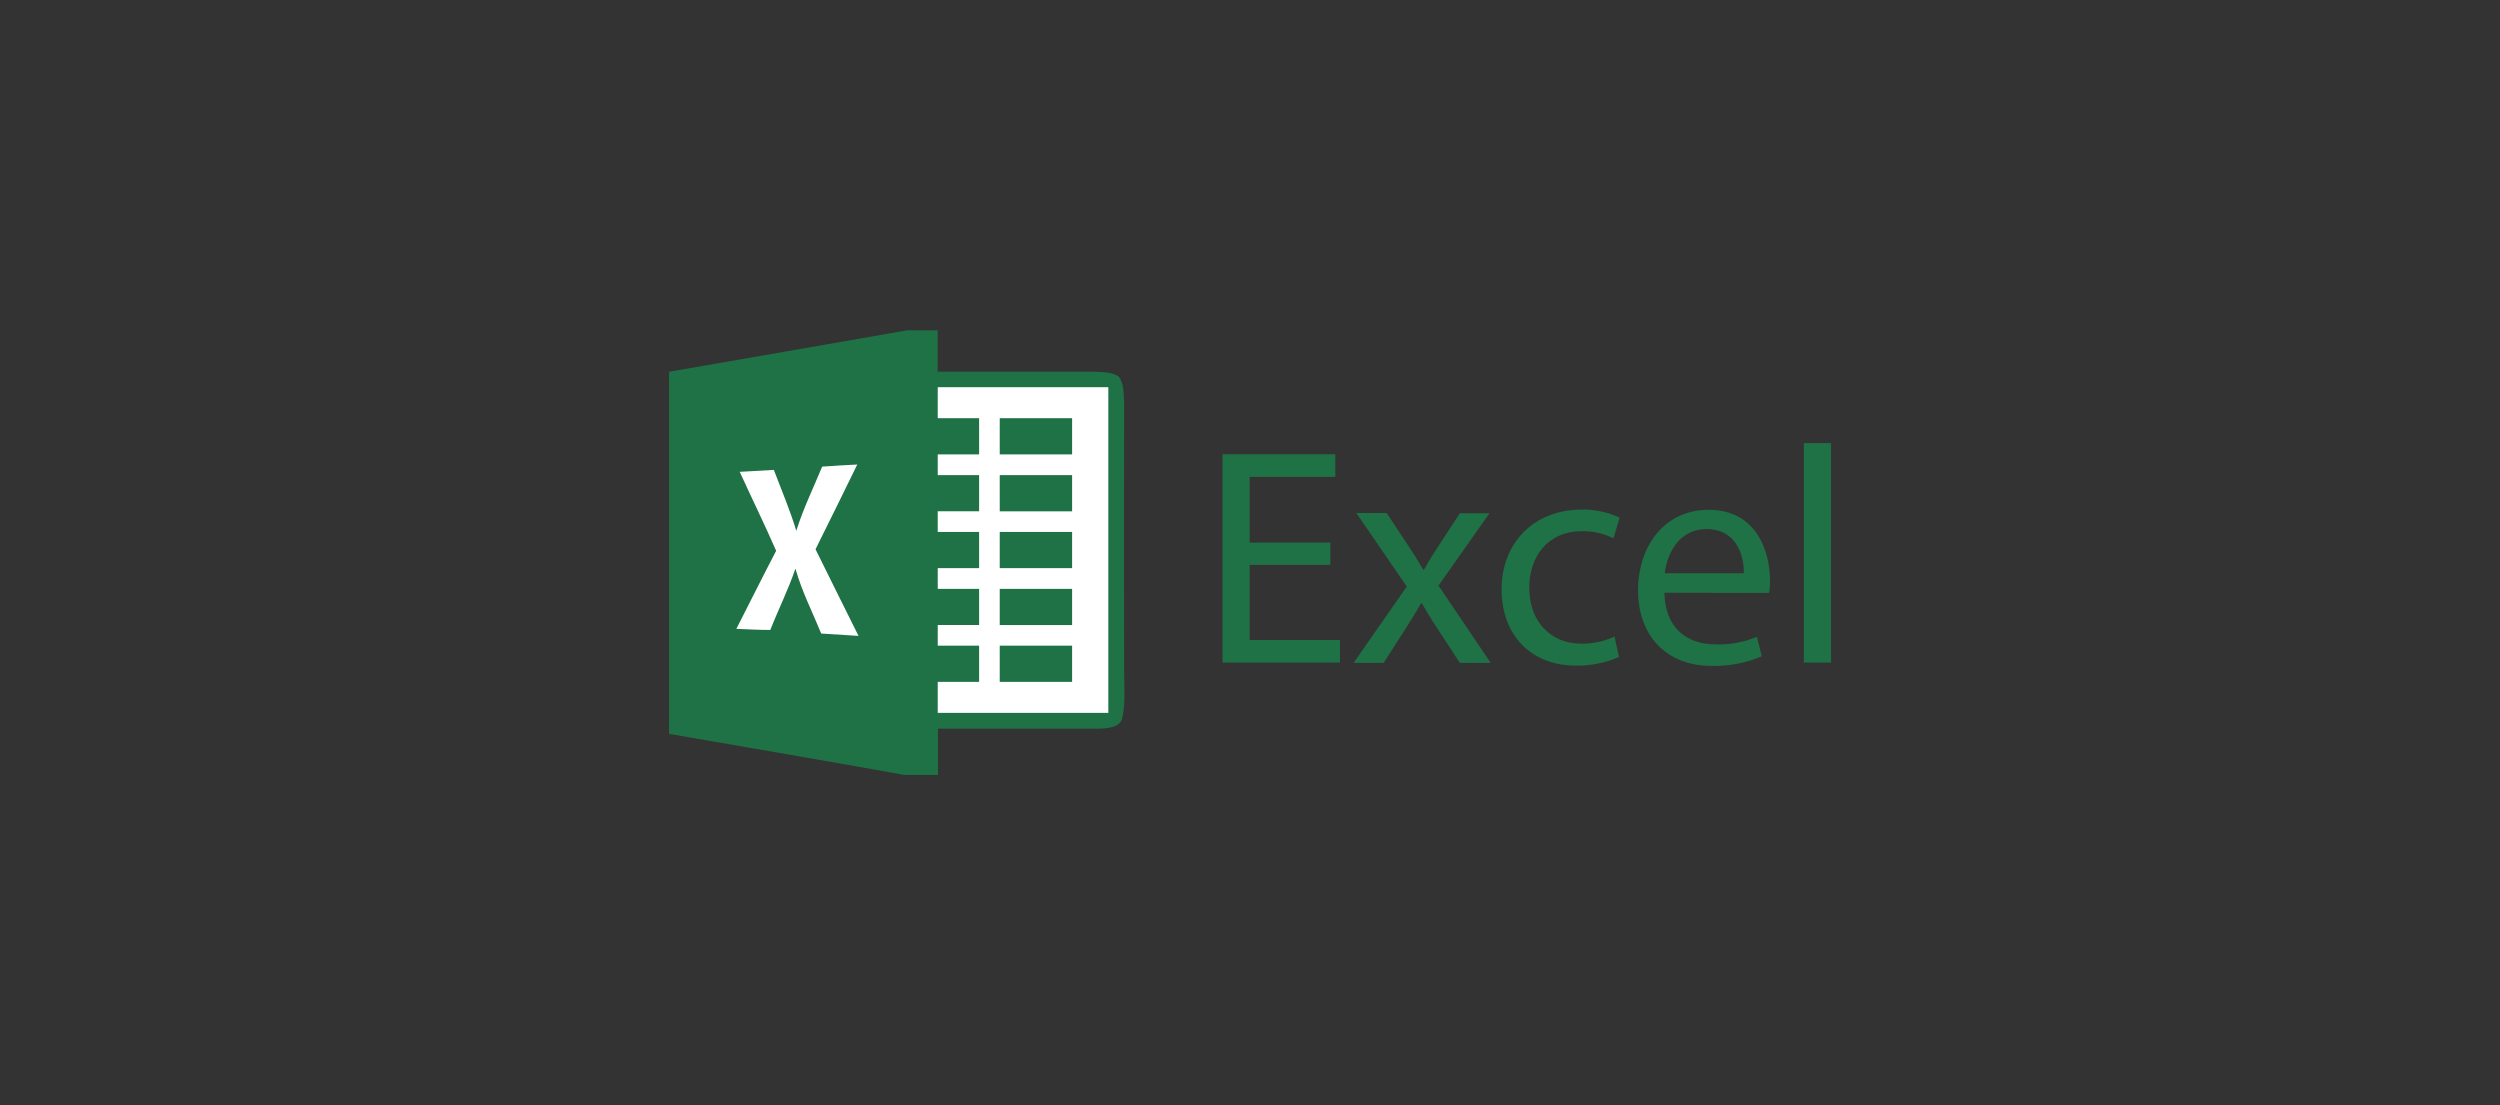 <svg xmlns="http://www.w3.org/2000/svg" xmlns:xlink="http://www.w3.org/1999/xlink" viewBox="0 0 475 210"><rect x="0" y="0" width="475" height="210" fill="#333333" stroke="none"/><defs><style>.a,.b{fill:none;}.b{clip-rule:evenodd;}.c{clip-path:url(#a);}.d{isolation:isolate;}.e{clip-path:url(#b);}.f{clip-path:url(#c);}.g{clip-path:url(#d);}.h{fill:#1f7245;}.i{clip-path:url(#f);}.j{clip-path:url(#g);}.k{fill:#fff;}.l{clip-path:url(#j);}.m{clip-path:url(#k);}.n{clip-path:url(#n);}.o{clip-path:url(#o);}.p{clip-path:url(#r);}.q{clip-path:url(#s);}.r{clip-path:url(#v);}.s{clip-path:url(#w);}.t{clip-path:url(#z);}.u{clip-path:url(#aa);}.v{clip-path:url(#ad);}.w{clip-path:url(#ae);}.x{clip-path:url(#ag);}.y{clip-path:url(#ah);}.z{clip-path:url(#ai);}.aa{clip-path:url(#aj);}.ab{clip-path:url(#ak);}</style><clipPath id="a"><rect class="a" x="127.11" y="62.76" width="199.82" height="84.48"/></clipPath><clipPath id="b"><rect class="a" x="127.11" y="62.49" width="87" height="85"/></clipPath><clipPath id="c"><path class="b" d="M172.33,62.76h5.83v7.86c9.83,0,19.67,0,29.5,0,1.66.07,3.49,0,4.93.94,1,1.45.89,3.3,1,5q-.07,25.58,0,51.14c0,2.86.27,5.78-.33,8.59-.39,2-2.85,2.09-4.49,2.16-10.18,0-20.36,0-30.55,0v8.84h-6.1c-15-2.72-30-5.24-45-7.86V70.63c15.08-2.62,30.16-5.21,45.23-7.87"/></clipPath><clipPath id="d"><rect class="a" x="127.11" y="62.49" width="200" height="85"/></clipPath><clipPath id="f"><rect class="a" x="178.11" y="73.49" width="33" height="62"/></clipPath><clipPath id="g"><polyline class="b" points="178.17 73.57 210.58 73.57 210.58 135.45 178.17 135.45 178.17 129.56 186.03 129.56 186.03 122.68 178.17 122.68 178.17 118.75 186.03 118.75 186.03 111.88 178.17 111.88 178.17 107.95 186.03 107.95 186.03 101.07 178.17 101.07 178.17 97.14 186.03 97.14 186.03 90.27 178.17 90.27 178.17 86.34 186.03 86.34 186.03 79.46 178.17 79.46 178.17 73.57"/></clipPath><clipPath id="j"><rect class="a" x="189.11" y="78.49" width="15" height="8"/></clipPath><clipPath id="k"><rect class="a" x="189.95" y="79.46" width="13.75" height="6.88"/></clipPath><clipPath id="n"><rect class="a" x="139.11" y="87.49" width="25" height="34"/></clipPath><clipPath id="o"><path class="b" d="M156.2,88.66c2.22-.16,4.45-.29,6.68-.4q-3.93,8.06-7.93,16.1c2.7,5.5,5.46,11,8.17,16.46-2.37-.14-4.73-.29-7.09-.45-1.67-4.1-3.7-8.05-4.9-12.34-1.34,4-3.24,7.75-4.77,11.66-2.15,0-4.3-.12-6.45-.21,2.52-4.94,5-9.92,7.56-14.83-2.21-5.06-4.64-10-6.92-15l6.48-.37c1.46,3.84,3.07,7.63,4.27,11.57,1.3-4.18,3.23-8.1,4.89-12.14"/></clipPath><clipPath id="r"><rect class="a" x="189.11" y="89.49" width="15" height="8"/></clipPath><clipPath id="s"><rect class="a" x="189.95" y="90.27" width="13.75" height="6.88"/></clipPath><clipPath id="v"><rect class="a" x="189.11" y="100.49" width="15" height="8"/></clipPath><clipPath id="w"><rect class="a" x="189.95" y="101.07" width="13.75" height="6.88"/></clipPath><clipPath id="z"><rect class="a" x="189.11" y="111.49" width="15" height="8"/></clipPath><clipPath id="aa"><rect class="a" x="189.95" y="111.88" width="13.75" height="6.88"/></clipPath><clipPath id="ad"><rect class="a" x="189.11" y="122.49" width="15" height="8"/></clipPath><clipPath id="ae"><rect class="a" x="189.95" y="122.68" width="13.75" height="6.88"/></clipPath><clipPath id="ag"><rect class="a" x="342.73" y="84.2" width="5.17" height="41.69"/></clipPath><clipPath id="ah"><path class="b" d="M263.46,97.47l4.05,6.11c1.06,1.59,1.94,3,2.88,4.64h.18c.94-1.7,1.88-3.17,2.88-4.7l3.93-6H283l-9.69,13.74,9.92,14.68h-5.87l-4.17-6.4c-1.11-1.64-2.05-3.23-3.05-4.93H270c-.94,1.7-1.94,3.23-3,4.93l-4.11,6.4h-5.7l10.1-14.5L257.7,97.47Z"/></clipPath><clipPath id="ai"><path class="b" d="M307.61,124.83a20,20,0,0,1-8.16,1.64c-8.57,0-14.15-5.81-14.15-14.5s6-15.15,15.27-15.15a16.26,16.26,0,0,1,7.16,1.53l-1.17,3.93a12.65,12.65,0,0,0-6-1.35c-6.52,0-10,4.87-10,10.74,0,6.58,4.23,10.63,9.86,10.63a14.79,14.79,0,0,0,6.34-1.35Z"/></clipPath><clipPath id="aj"><path class="b" d="M316.24,112.62c.12,6.93,4.52,9.81,9.69,9.81A18.5,18.5,0,0,0,333.8,121l.94,3.7a23.15,23.15,0,0,1-9.51,1.82c-8.69,0-14-5.81-14-14.33s5.11-15.33,13.39-15.33c9.28,0,11.68,8.16,11.68,13.39a12.55,12.55,0,0,1-.18,2.41Zm15.09-3.7c.06-3.29-1.35-8.4-7.1-8.4-5.29,0-7.52,4.81-7.93,8.4Z"/></clipPath><clipPath id="ak"><polygon class="b" points="252.77 107.33 237.44 107.33 237.44 121.6 254.59 121.6 254.59 125.89 232.28 125.89 232.28 86.31 253.71 86.31 253.71 90.6 237.44 90.6 237.44 103.1 252.77 103.1 252.77 107.33"/></clipPath></defs><title>integration-tile</title><g class="c"><g class="d"><g class="e"><g class="f"><g class="g"><rect class="h" x="122.11" y="57.76" width="96.47" height="94.48"/></g></g></g></g></g><g class="c"><g class="d"><g class="i"><g class="j"><g class="g"><rect class="k" x="173.17" y="68.57" width="42.42" height="71.89"/></g></g></g></g></g><g class="c"><g class="d"><g class="l"><g class="m"><g class="g"><rect class="h" x="184.95" y="74.46" width="23.75" height="16.88"/></g></g></g></g></g><g class="c"><g class="d"><g class="n"><g class="o"><g class="g"><rect class="k" x="134.91" y="83.26" width="33.22" height="42.56"/></g></g></g></g></g><g class="c"><g class="d"><g class="p"><g class="q"><g class="g"><rect class="h" x="184.95" y="85.27" width="23.75" height="16.88"/></g></g></g></g></g><g class="c"><g class="d"><g class="r"><g class="s"><g class="g"><rect class="h" x="184.95" y="96.07" width="23.75" height="16.88"/></g></g></g></g></g><g class="c"><g class="d"><g class="t"><g class="u"><g class="g"><rect class="h" x="184.95" y="106.88" width="23.75" height="16.88"/></g></g></g></g></g><g class="c"><g class="d"><g class="v"><g class="w"><g class="g"><rect class="h" x="184.95" y="117.68" width="23.75" height="16.88"/></g></g></g></g></g><g class="x"><rect class="h" x="337.73" y="79.2" width="15.17" height="51.69"/></g><g class="y"><rect class="h" x="252.23" y="92.47" width="36.01" height="38.42"/></g><g class="z"><rect class="h" x="280.3" y="91.82" width="32.43" height="39.65"/></g><g class="aa"><rect class="h" x="306.25" y="91.82" width="35.07" height="39.65"/></g><g class="ab"><rect class="h" x="227.28" y="81.31" width="32.31" height="49.57"/></g></svg>
